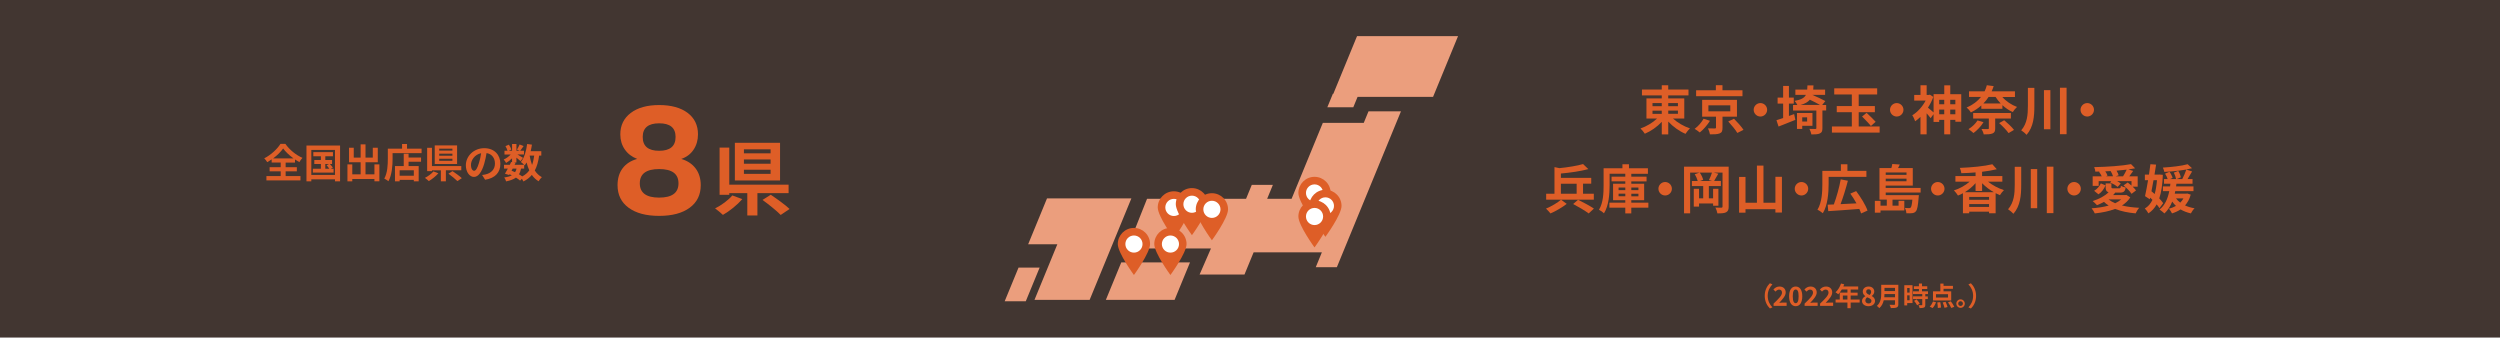 <?xml version="1.0" encoding="UTF-8"?><svg id="_イヤー_2" xmlns="http://www.w3.org/2000/svg" viewBox="0 0 1140 153.9"><rect x="0" y="0" width="1140" height="153.9" fill="#333333" stroke="none"/><defs><style>.cls-1{fill:#fff;}.cls-2{fill:#eb9e7d;}.cls-3{opacity:.09;}.cls-3,.cls-4{fill:#de5e27;}</style></defs><g id="_イヤー_1-2"><g><rect class="cls-3" x="493.05" y="-493.05" width="153.9" height="1140" transform="translate(646.95 -493.05) rotate(90)"/><g><path class="cls-4" d="M338.49,90.8c-2.36,2.69-5.82,5.49-8.84,7.19-.96-.92-2.58-2.25-3.57-2.95,2.95-1.47,6.23-3.91,7.85-5.93l4.57,1.69Zm6.89-2.73v10.17h-4.61v-10.17h-8.22v.77h-4.42v-21.52h4.42v16.88h27.05v3.87h-14.22Zm10.32-5.79h-20.6v-17.17h20.6v17.17Zm-4.31-14.19h-12.16v1.84h12.16v-1.84Zm0,4.64h-12.16v1.92h12.16v-1.92Zm0,4.68h-12.16v1.88h12.16v-1.88Zm.07,11.39c2.73,1.84,6.63,4.61,8.59,6.49l-4.05,2.73c-1.73-1.81-5.49-4.83-8.29-6.85l3.76-2.36Z"/><path class="cls-4" d="M317.23,76.84c1.54,2.08,2.31,4.61,2.31,7.6,0,4.39-1.68,7.82-5.04,10.29-3.36,2.47-8,3.71-13.93,3.71s-10.57-1.24-13.93-3.71c-3.36-2.47-5.04-5.9-5.04-10.29,0-3.08,.77-5.65,2.31-7.7,1.54-2.05,3.76-3.48,6.65-4.27-2.43-.93-4.32-2.38-5.67-4.34-1.35-1.96-2.03-4.25-2.03-6.86,0-4.11,1.59-7.36,4.76-9.77,3.17-2.4,7.49-3.6,12.95-3.6s9.83,1.19,12.99,3.57c3.15,2.38,4.72,5.65,4.72,9.8,0,2.66-.68,4.99-2.03,7-1.35,2.01-3.22,3.41-5.6,4.2,2.85,.84,5.04,2.3,6.58,4.38Zm-7.84,6.76c0-4.34-2.94-6.51-8.82-6.51s-8.82,2.17-8.82,6.51,2.94,6.51,8.82,6.51,8.82-2.17,8.82-6.51Zm-16.31-21.14c0,4.2,2.5,6.3,7.49,6.3s7.49-2.1,7.49-6.3-2.5-6.23-7.49-6.23-7.49,2.08-7.49,6.23Z"/></g><g><path class="cls-4" d="M130.26,80.3h6.75v1.95h-15.52v-1.95h6.51v-2.17h-5.05v-1.9h5.05v-2.1h-4.12v-1.44c-.66,.46-1.33,.88-2.02,1.26-.27-.51-.88-1.29-1.37-1.75,3.12-1.57,6.05-4.38,7.4-6.6h2.24c1.95,2.77,4.92,5.16,7.8,6.38-.57,.58-1.04,1.28-1.44,1.95-.66-.36-1.31-.77-1.97-1.22v1.42h-4.27v2.1h5.11v1.9h-5.11v2.17Zm3.56-8.08c-1.9-1.39-3.65-3.05-4.7-4.52-1.04,1.48-2.66,3.12-4.56,4.52h9.26Z"/><path class="cls-4" d="M155.07,66.37v16.32h-2.32v-.91h-10.79v.91h-2.21v-16.32h15.32Zm-2.32,13.4v-11.41h-10.79v11.41h10.79Zm-.64-2.83v1.77h-9.45v-1.77h3.67v-2.15h-3.01v-1.82h3.01v-1.71h-3.46v-1.9h8.95v1.9h-3.48v1.71h3.08v1.82h-1c.49,.51,1.08,1.19,1.37,1.62l-.95,.53h1.28Zm-3.77,0h1.82c-.31-.49-.82-1.11-1.24-1.59l1.11-.57h-1.7v2.15Z"/><path class="cls-4" d="M173,74.96v7.71h-2.26v-1.04h-10.1v1.06h-2.21v-7.73h2.21v4.54h3.81v-5.51h-5.29v-6.62h2.15v4.5h3.14v-6.04h2.22v6.04h3.32v-4.5h2.28v6.62h-5.6v5.51h4.07v-4.54h2.26Z"/><path class="cls-4" d="M192.24,67.78v2.06h-13.22v2.53c0,2.94-.27,7.44-1.91,10.28-.4-.36-1.37-.98-1.88-1.22,1.5-2.61,1.62-6.44,1.62-9.06v-4.59h6.49v-2.1h2.26v2.1h6.64Zm-5.93,4.05h5.69v1.91h-5.69v1.99h4.61v6.95h-2.22v-.66h-6.47v.67h-2.12v-6.97h3.99v-5.62h2.21v1.71Zm2.39,5.82h-6.47v2.48h6.47v-2.48Z"/><path class="cls-4" d="M199.91,79.01c-1.17,1.33-2.88,2.72-4.38,3.56-.47-.46-1.28-1.11-1.77-1.46,1.46-.73,3.08-1.93,3.88-2.94l2.26,.84Zm3.41-1.35v5.03h-2.28v-5.03h-4.07v.38h-2.19v-10.65h2.19v8.35h13.38v1.91h-7.04Zm5.11-2.86h-10.19v-8.5h10.19v8.5Zm-2.13-7.02h-6.02v.91h6.02v-.91Zm0,2.3h-6.02v.95h6.02v-.95Zm0,2.32h-6.02v.93h6.02v-.93Zm.04,5.63c1.35,.91,3.28,2.28,4.25,3.21l-2.01,1.35c-.86-.89-2.72-2.39-4.1-3.39l1.86-1.17Z"/><path class="cls-4" d="M221.21,81.96l-1.37-2.17c.69-.07,1.2-.18,1.7-.29,2.33-.55,4.16-2.22,4.16-4.89,0-2.52-1.37-4.39-3.83-4.81-.26,1.55-.57,3.23-1.09,4.94-1.09,3.68-2.66,5.94-4.65,5.94s-3.7-2.22-3.7-5.31c0-4.21,3.65-7.8,8.37-7.8s7.37,3.14,7.37,7.11-2.35,6.56-6.95,7.28Zm-5.01-4.08c.77,0,1.48-1.15,2.22-3.61,.42-1.35,.77-2.9,.97-4.41-3.01,.62-4.63,3.28-4.63,5.29,0,1.84,.73,2.73,1.44,2.73Z"/><path class="cls-4" d="M245.85,70.95c-.38,2.7-1,4.96-1.99,6.8,.84,1.29,1.9,2.33,3.23,3.03-.49,.44-1.17,1.28-1.5,1.88-1.24-.75-2.24-1.71-3.06-2.9-1,1.2-2.26,2.19-3.85,2.99-.13-.31-.4-.8-.69-1.24l-.82,.84c-.49-.42-1.15-.89-1.9-1.37-1.08,.8-2.53,1.33-4.49,1.73-.13-.62-.51-1.35-.86-1.79,1.48-.2,2.61-.49,3.46-.98-.33-.18-.67-.35-1.02-.49l-.2,.35-1.9-.58c.4-.64,.86-1.46,1.31-2.33h-1.73v-1.75h2.64c.22-.46,.44-.89,.62-1.29l.4,.09v-1.75c-.84,.84-1.82,1.6-2.73,2.11-.24-.47-.69-1.19-1.09-1.57,1.11-.46,2.33-1.33,3.21-2.28h-2.84v-1.71h1.39c-.16-.62-.56-1.46-.95-2.12l1.57-.66c.47,.69,.95,1.62,1.09,2.26l-1.17,.51h1.53v-3.06h1.99v3.06h1.44l-1.2-.53c.42-.66,.93-1.62,1.22-2.32l1.82,.73c-.57,.78-1.13,1.55-1.57,2.12h1.73v1.71h-2.99c.88,.49,2.17,1.26,2.57,1.53l-1.15,1.5c-.4-.38-1.17-1.02-1.88-1.59v2.21h-1.17l.78,.16-.44,.88h4.34c-.42-.42-1.08-.98-1.48-1.26,1.55-1.86,2.43-4.96,2.86-8.21l2.19,.29c-.15,1.02-.35,2.02-.58,2.99h4.85v2.01h-1.02Zm-12.58,6.89c.55,.22,1.08,.44,1.6,.69,.29-.46,.53-1,.69-1.66h-1.77l-.53,.97Zm4.34-.97c-.2,1.02-.51,1.88-.97,2.59,.57,.33,1.09,.66,1.51,.97,1.35-.71,2.41-1.62,3.21-2.75-.51-1.08-.91-2.28-1.24-3.59-.26,.47-.55,.91-.84,1.31-.07-.07-.15-.16-.26-.27v1.75h-1.42Zm3.9-5.93c.26,1.53,.62,2.97,1.11,4.28,.46-1.24,.78-2.68,.98-4.28h-2.1Z"/></g><g><path class="cls-4" d="M762.88,54.05c2.04,1.87,4.97,3.58,7.75,4.51-.67,.58-1.58,1.73-2.04,2.47-2.81-1.18-5.69-3.24-7.87-5.59v5.83h-2.95v-5.71c-2.16,2.3-4.94,4.25-7.73,5.42-.46-.7-1.34-1.82-1.97-2.4,2.74-.94,5.57-2.64,7.56-4.54h-4.85v-9.17h6.98v-1.37h-9.03v-2.66h9.03v-1.97h2.95v1.97h9.24v2.66h-9.24v1.37h7.32v9.17h-5.16Zm-9.34-5.62h4.22v-1.42h-4.22v1.42Zm0,3.48h4.22v-1.46h-4.22v1.46Zm7.18-4.9v1.42h4.42v-1.42h-4.42Zm4.42,3.43h-4.42v1.46h4.42v-1.46Z"/><path class="cls-4" d="M779.75,55.08c-1.2,1.92-2.98,4.03-4.66,5.33-.62-.53-1.68-1.27-2.33-1.66,1.61-1.15,3.26-3.07,4.06-4.61l2.93,.94Zm14.83-11.21h-21.15v-2.71h9v-2.3h3.02v2.3h9.12v2.71Zm-9.12,9.34v5.06c0,1.44-.26,2.16-1.32,2.57-1.06,.41-2.47,.43-4.39,.43-.14-.84-.53-1.94-.91-2.74,1.22,.05,2.74,.07,3.12,.05,.43-.02,.53-.1,.53-.41v-4.97h-6.31v-7.66h15.87v7.66h-6.58Zm-6.43-2.45h9.99v-2.74h-9.99v2.74Zm11.67,3.38c1.49,1.49,3.43,3.65,4.34,5.06l-2.81,1.42c-.82-1.39-2.64-3.62-4.15-5.23l2.62-1.25Z"/><path class="cls-4" d="M805.82,50.07c0,1.68-1.39,3.07-3.07,3.07s-3.07-1.39-3.07-3.07,1.39-3.07,3.07-3.07,3.07,1.39,3.07,3.07Z"/><path class="cls-4" d="M815.75,52.88l2.38-.86,.55,2.64c-2.59,1.06-5.42,2.16-7.66,3.05l-.96-2.9c.86-.26,1.9-.6,3.05-.98v-6.6h-2.52v-2.71h2.52v-5.33h2.64v5.33h2.21v2.71h-2.21v5.66Zm16.97-2.5h-1.7v8.09c0,1.32-.26,1.97-1.18,2.38-.89,.41-2.14,.46-3.84,.46-.14-.77-.53-1.8-.91-2.54,1.13,.05,2.33,.05,2.69,.05s.48-.1,.48-.38v-8.04h-10.63v-2.52h1.97c-.29-.65-.84-1.44-1.27-1.87,3-.55,4.44-1.34,5.16-2.74h-4.8v-2.4h5.4c.05-.58,.07-1.22,.1-1.92h2.76c-.02,.67-.05,1.32-.12,1.92h5.42v2.4h-5.83c1.94,.84,4.54,2.02,5.93,2.81l-1.44,1.8h1.82v2.52Zm-10.9,6.98v1.44h-2.4v-7.27h7.06v5.83h-4.66Zm8.11-9.5c-1.22-.72-3.05-1.63-4.63-2.4-.89,1.06-2.21,1.85-4.27,2.4h8.91Zm-8.11,5.64v1.92h2.23v-1.92h-2.23Z"/><path class="cls-4" d="M857.11,57.68v2.78h-21.75v-2.78h9.07v-6.53h-6.87v-2.78h6.87v-5.28h-8.02v-2.81h19.58v2.81h-8.42v5.28h7.37v2.78h-7.37v6.53h9.53Zm-5.95-6.22c1.3,1.22,3.19,2.98,4.13,4.08l-2.16,1.92c-.86-1.13-2.71-3-4.03-4.34l2.06-1.66Z"/><path class="cls-4" d="M867.98,50.07c0,1.68-1.39,3.07-3.07,3.07s-3.07-1.39-3.07-3.07,1.39-3.07,3.07-3.07,3.07,1.39,3.07,3.07Z"/><path class="cls-4" d="M894.33,42.96v12.55h-2.69v-.84h-2.33v6.58h-2.74v-6.58h-2.3v.94h-2.57v-3.55l-1.34,1.82c-.41-.58-1.13-1.44-1.82-2.21v9.6h-2.81v-7.97c-.79,.77-1.61,1.44-2.42,1.99-.24-.77-.89-2.18-1.32-2.71,2.38-1.46,4.68-3.98,6.1-6.72h-5.21v-2.57h2.86v-4.42h2.81v4.42h.98l.5-.12,1.56,1.01c-.6,1.73-1.46,3.38-2.45,4.92,.72,.55,1.92,1.61,2.57,2.18v-8.35h4.87v-4.03h2.74v4.06h5.02Zm-10.06,2.54v2.06h2.3v-2.06h-2.3Zm2.3,6.62v-2.14h-2.3v2.14h2.3Zm2.74-6.62v2.06h2.33v-2.06h-2.33Zm2.33,6.62v-2.14h-2.33v2.14h2.33Z"/><path class="cls-4" d="M913.05,44.21c1.66,1.94,4.15,3.62,6.72,4.56-.65,.55-1.54,1.63-1.94,2.33-1.7-.72-3.31-1.85-4.73-3.14v1.66h-9.62v-1.54c-1.32,1.2-2.9,2.28-4.78,3.19-.36-.7-1.3-1.75-1.94-2.21,2.93-1.27,5.04-2.95,6.58-4.85h-5.47v-2.57h7.1c.46-.91,.79-1.85,1.03-2.78l3.12,.41c-.26,.82-.58,1.58-.91,2.38h10.61v2.57h-5.76Zm-8.57,11.52c-1.15,1.9-2.98,3.79-4.58,4.94-.53-.5-1.61-1.37-2.28-1.78,1.61-.98,3.24-2.5,4.13-3.98l2.74,.82Zm5.33-1.7v4.54c0,1.3-.31,1.92-1.27,2.3-.98,.38-2.26,.41-3.96,.41-.14-.77-.6-1.78-1.01-2.47,1.13,.07,2.5,.07,2.86,.05,.38,0,.48-.1,.48-.38v-4.44h-7.15v-2.5h17.21v2.5h-7.15Zm-3.02-9.82c-.67,1.03-1.44,2.04-2.38,2.98h7.92c-.89-.91-1.68-1.92-2.35-2.98h-3.19Zm7.13,10.63c1.54,1.27,3.53,3.12,4.46,4.39l-2.47,1.46c-.84-1.22-2.74-3.19-4.3-4.56l2.3-1.3Z"/><path class="cls-4" d="M927.67,40.06v8.28c0,4.66-.36,9.53-3.55,13.15-.55-.65-1.7-1.61-2.45-2.06,2.74-3.12,3.05-7.15,3.05-11.11v-8.26h2.95Zm7.3,1.03v17.86h-2.93v-17.86h2.93Zm7.39-1.08v21.19h-3.02v-21.19h3.02Z"/><path class="cls-4" d="M954.86,50.07c0,1.68-1.39,3.07-3.07,3.07s-3.07-1.39-3.07-3.07,1.39-3.07,3.07-3.07,3.07,1.39,3.07,3.07Z"/><path class="cls-4" d="M714.43,92.96c-1.99,1.56-4.99,3.34-7.42,4.37-.48-.65-1.39-1.61-2.04-2.21,2.4-.96,5.33-2.71,6.86-4.06l2.59,1.9Zm12.34-1.92h-21.72v-2.69h3.79v-12.15l2.26,.48c3.96-.41,8.14-1.08,10.78-1.87l2.4,2.3c-3.58,.98-8.26,1.63-12.51,2.02v1.97h13.83v2.66h-3.74v4.58h4.92v2.69Zm-15-2.69h7.18v-4.58h-7.18v4.58Zm7.83,2.76c2.21,1.08,5.54,2.83,7.22,4.01l-2.38,2.21c-1.51-1.18-4.75-3.07-7.08-4.3l2.23-1.92Z"/><path class="cls-4" d="M751.65,94.71h-7.78v2.59h-2.74v-2.59h-7.25v-2.3h7.25v-1.13h-5.57v-7.51h5.57v-1.08h-6.26v-2.14h6.26v-1.32h-7.15v5.26c0,3.82-.36,9.34-2.57,12.77-.48-.5-1.63-1.32-2.28-1.61,1.97-3.17,2.11-7.75,2.11-11.16v-7.75h8.59v-1.85h2.98v1.85h8.64v2.5h-7.58v1.32h6.96v2.14h-6.96v1.08h5.86v7.51h-5.86v1.13h7.78v2.3Zm-13.58-8.02h3.07v-1.18h-3.07v1.18Zm3.07,2.81v-1.18h-3.07v1.18h3.07Zm2.74-3.98v1.18h3.24v-1.18h-3.24Zm3.24,2.81h-3.24v1.18h3.24v-1.18Z"/><path class="cls-4" d="M762.38,86.07c0,1.68-1.39,3.07-3.07,3.07s-3.07-1.39-3.07-3.07,1.39-3.07,3.07-3.07,3.07,1.39,3.07,3.07Z"/><path class="cls-4" d="M788.28,94.18c0,1.42-.29,2.14-1.18,2.62-.84,.46-2.09,.5-3.96,.5-.12-.74-.53-1.94-.91-2.66,1.1,.07,2.33,.07,2.71,.05,.38,0,.53-.12,.53-.53v-15.46h-4.03l2.11,.5c-.67,1.18-1.37,2.42-1.92,3.31h3.1v2.33h-5.5v5.59h1.94v-4.34h2.42v7.73h-2.42v-1.03h-6.41v1.42h-2.4v-8.11h2.4v4.34h1.9v-5.59h-5.16v-2.33h2.66c-.24-.91-.77-2.16-1.37-3.05l2.18-.77h-4.27v18.58h-2.78v-21.29h20.35v18.19Zm-9-12.07c.48-.94,1.06-2.33,1.39-3.41h-5.59c.72,.98,1.34,2.35,1.58,3.29l-1.42,.53h5.42l-1.39-.41Z"/><path class="cls-4" d="M812.56,80.62v16.3h-2.98v-1.51h-13.63v1.58h-2.93v-16.32h2.93v11.79h5.21v-16.95h2.98v16.95h5.45v-11.83h2.98Z"/><path class="cls-4" d="M824.54,86.07c0,1.68-1.39,3.07-3.07,3.07s-3.07-1.39-3.07-3.07,1.39-3.07,3.07-3.07,3.07,1.39,3.07,3.07Z"/><path class="cls-4" d="M833.85,83.96c0,3.79-.38,9.65-2.64,13.27-.53-.48-1.78-1.32-2.45-1.58,2.06-3.38,2.23-8.3,2.23-11.69v-6.05h8.45v-3.02h2.98v3.02h8.66v2.74h-17.23v3.31Zm14.81,13.37c-.19-.62-.46-1.32-.82-2.06-5.06,.41-10.44,.79-14.16,1.01l-.26-2.95c.84-.02,1.78-.07,2.81-.1,1.2-3.22,2.5-7.82,3.14-11.45l3.26,.65c-.94,3.62-2.18,7.63-3.34,10.66,2.28-.1,4.8-.22,7.27-.36-.84-1.54-1.85-3.1-2.81-4.44l2.66-1.15c2.06,2.74,4.32,6.36,5.18,8.88l-2.95,1.32Z"/><path class="cls-4" d="M859.89,87.82v1.15h15.12s-.02,.67-.1,1.03c-.31,3.94-.65,5.71-1.3,6.38-.46,.53-.96,.72-1.61,.82-.58,.07-1.56,.1-2.69,.05-.02-.77-.31-1.78-.7-2.45,.84,.1,1.61,.1,1.94,.1,.31,0,.53-.02,.72-.24,.31-.34,.58-1.32,.77-3.62h-9.05v2.76h2.76v-2.23h2.62v4.39h-10.85v1.03h-2.59v-5.38h2.59v2.18h2.86v-2.76h-3.34v-14.38h5.42c.19-.65,.36-1.34,.43-1.87l3.41,.24c-.24,.58-.53,1.13-.79,1.63h6.72v7.97h-12.36v1.08h15.94v2.11h-15.94Zm0-9.19v1.1h9.48v-1.1h-9.48Zm9.48,4.03v-1.18h-9.48v1.18h9.48Z"/><path class="cls-4" d="M886.7,86.07c0,1.68-1.39,3.07-3.07,3.07s-3.07-1.39-3.07-3.07,1.39-3.07,3.07-3.07,3.07,1.39,3.07,3.07Z"/><path class="cls-4" d="M906.55,82.85c2.02,1.61,4.68,3.05,7.25,3.84-.6,.55-1.42,1.61-1.82,2.3-.67-.26-1.3-.55-1.97-.89v9.14h-3v-.72h-9.05v.74h-2.86v-9.15c-.74,.41-1.49,.77-2.26,1.06-.43-.7-1.25-1.78-1.85-2.35,2.62-.79,5.23-2.28,7.18-3.98h-6.5v-2.54h9.19v-1.68c-2.18,.19-4.37,.31-6.48,.36-.07-.7-.41-1.78-.7-2.42,5.26-.19,11.23-.77,14.83-1.66l2.02,2.28c-1.99,.5-4.3,.86-6.7,1.15v1.97h9.24v2.54h-6.53Zm2.62,4.8c-1.94-1.1-3.79-2.52-5.33-4.1v3.55h-2.98v-3.58c-1.37,1.58-3.07,3-4.92,4.13h13.23Zm-2.16,2.16h-9.05v1.3h9.05v-1.3Zm0,4.56v-1.32h-9.05v1.32h9.05Z"/><path class="cls-4" d="M921.67,76.06v8.28c0,4.66-.36,9.53-3.55,13.15-.55-.65-1.7-1.61-2.45-2.06,2.74-3.12,3.05-7.15,3.05-11.11v-8.26h2.95Zm7.3,1.03v17.86h-2.93v-17.86h2.93Zm7.39-1.08v21.19h-3.02v-21.19h3.02Z"/><path class="cls-4" d="M948.86,86.07c0,1.68-1.39,3.07-3.07,3.07s-3.07-1.39-3.07-3.07,1.39-3.07,3.07-3.07,3.07,1.39,3.07,3.07Z"/><path class="cls-4" d="M971.4,90.03c-.96,1.49-2.23,2.69-3.79,3.67,2.33,.58,5.02,.91,7.87,1.06-.58,.62-1.27,1.78-1.63,2.54-3.5-.31-6.67-.96-9.36-2.04-2.76,1.08-5.95,1.7-9.26,2.06-.26-.65-.98-1.78-1.46-2.33,2.81-.19,5.47-.6,7.8-1.25-.79-.5-1.51-1.06-2.16-1.68-1.06,.58-2.14,1.1-3.19,1.51-.46-.5-1.39-1.46-1.97-1.9,2.78-.84,5.54-2.26,7.27-4.01-1.06-.29-1.34-1.01-1.34-2.38v-1.66h2.62v1.66c0,.55,.17,.6,.96,.6h2.52c.6,0,.77-.14,.84-1.13,.53,.31,1.49,.62,2.18,.74-.26,1.85-.94,2.35-2.71,2.35h-2.21l.14,.05c-.29,.36-.6,.72-.94,1.06h5.57l.48-.07,1.78,1.13Zm-14.43-5.26h-2.71v-4.37h4.13c-.31-.67-.77-1.44-1.22-2.06l.26-.12c-.65,.02-1.3,.05-1.94,.05-.05-.6-.31-1.54-.55-2.06,5.9-.12,12.87-.58,16.8-1.37l1.87,1.9c-.94,.19-1.97,.36-3.05,.53l2.16,.67c-.6,.89-1.22,1.75-1.78,2.47h3.84v4.7h-2.3c.65,.6,1.18,1.2,1.54,1.73l-2.04,1.54c-.7-1.13-2.28-2.74-3.67-3.84l1.92-1.34c.55,.41,1.15,.91,1.73,1.42v-2.02h-6.53c.62,.36,1.22,.72,1.63,1.06l-1.44,1.58c-.72-.67-2.21-1.54-3.41-2.06l.53-.58h-5.76v2.18Zm-2.04,2.23c1.37-.74,2.45-2.09,3.05-3.38l2.14,.91c-.67,1.54-1.66,3.07-3.22,4.08l-1.97-1.61Zm8.62-6.6c-.22-.74-.65-1.66-1.1-2.4-.82,.05-1.63,.1-2.45,.14,.46,.65,.89,1.39,1.03,1.94l-.72,.31h3.24Zm-2.04,10.54c.82,.67,1.82,1.25,3,1.75,1.06-.5,1.97-1.08,2.74-1.75h-5.74Zm6.6-10.54c.55-.84,1.22-2.09,1.66-3.05-1.46,.19-3.02,.34-4.63,.48,.43,.72,.82,1.49,.96,2.09l-1.27,.48h3.29Z"/><path class="cls-4" d="M984.71,94.93c-.31-.5-.74-1.1-1.27-1.73-.96,1.73-2.21,3.07-3.77,4.1-.36-.7-1.08-1.7-1.63-2.23,1.46-.82,2.62-2.14,3.48-3.94-.36-.34-.7-.67-1.06-1.01l-.17,.74-2.16-1.42c.43-1.92,.94-4.56,1.39-7.27h-1.46v-2.54h1.87c.24-1.66,.48-3.29,.65-4.75l2.59,.19c-.22,1.44-.46,2.98-.72,4.56h1.73l.46-.05,1.61,.14c-.17,4.46-.67,7.97-1.63,10.75,.74,.79,1.39,1.54,1.8,2.18l-1.7,2.26Zm-2.71-12.75c-.29,1.73-.62,3.43-.94,5.04,.48,.38,.96,.82,1.46,1.25,.53-1.8,.86-3.91,1.06-6.29h-1.58Zm16.97,6.58c-.55,2.02-1.44,3.62-2.59,4.92,1.27,.6,2.74,1.03,4.34,1.3-.6,.55-1.32,1.61-1.68,2.33-1.78-.41-3.34-1.01-4.7-1.82-1.15,.77-2.47,1.37-3.91,1.82-.29-.62-.91-1.63-1.39-2.14,1.15-.29,2.23-.72,3.19-1.27-.62-.6-1.2-1.25-1.7-1.97-.86,2.16-2.02,3.98-3.55,5.4-.46-.46-1.58-1.37-2.23-1.78,2.38-1.87,3.7-4.78,4.44-8.4h-2.9v-2.16h3.26c.05-.38,.1-.79,.14-1.2h-2.9v-2.14h1.66c-.24-.74-.67-1.73-1.18-2.45l2.02-.86c.62,.84,1.2,1.99,1.42,2.78l-1.18,.53h2.76c-.14-.82-.55-2.04-1.03-2.93l2.02-.79c.55,.89,1.03,2.09,1.18,2.93l-1.97,.79h2.62c.62-1.2,1.42-3,1.85-4.32l2.64,.86c-.7,1.18-1.44,2.45-2.09,3.46h2.28v2.14h-7.34c-.05,.41-.12,.82-.17,1.2h7.94v2.16h-8.3c-.07,.38-.17,.77-.24,1.15h5.26l.46-.07,1.61,.53Zm.58-12.05c-3.46,.96-8.42,1.46-12.62,1.68-.07-.55-.41-1.44-.67-1.97,4.06-.24,8.69-.77,11.3-1.54l1.99,1.82Zm-7.3,13.75c.53,.72,1.18,1.37,1.94,1.94,.58-.58,1.08-1.22,1.46-1.94h-3.41Z"/></g><g><path class="cls-4" d="M807.08,129.16l1.14,.5c-1.2,1.3-2.15,2.95-2.15,5.25s.95,3.96,2.15,5.25l-1.14,.5c-1.29-1.27-2.36-3.19-2.36-5.76s1.07-4.49,2.36-5.76Z"/><path class="cls-4" d="M808.75,138.45c2.32-2.21,3.84-3.72,3.84-5,0-.88-.48-1.4-1.33-1.4-.65,0-1.17,.43-1.63,.92l-.96-.96c.82-.88,1.61-1.35,2.82-1.35,1.68,0,2.79,1.07,2.79,2.7,0,1.51-1.39,3.07-2.97,4.73,.44-.05,1.03-.1,1.45-.1h1.94v1.49h-5.95v-1.02Z"/><path class="cls-4" d="M815.83,135.1c0-2.93,1.19-4.45,3.01-4.45s3,1.54,3,4.45-1.18,4.53-3,4.53-3.01-1.6-3.01-4.53Zm4.34,0c0-2.4-.56-3.07-1.33-3.07s-1.34,.67-1.34,3.07,.58,3.15,1.34,3.15,1.33-.74,1.33-3.15Z"/><path class="cls-4" d="M822.89,138.45c2.32-2.21,3.84-3.72,3.84-5,0-.88-.48-1.4-1.33-1.4-.65,0-1.17,.43-1.63,.92l-.96-.96c.82-.88,1.61-1.35,2.82-1.35,1.68,0,2.79,1.07,2.79,2.7,0,1.51-1.39,3.07-2.97,4.73,.44-.05,1.03-.1,1.45-.1h1.94v1.49h-5.95v-1.02Z"/><path class="cls-4" d="M829.96,138.45c2.31-2.21,3.84-3.72,3.84-5,0-.88-.48-1.4-1.33-1.4-.65,0-1.18,.43-1.63,.92l-.96-.96c.82-.88,1.61-1.35,2.82-1.35,1.68,0,2.79,1.07,2.79,2.7,0,1.51-1.39,3.07-2.97,4.73,.44-.05,1.03-.1,1.45-.1h1.94v1.49h-5.95v-1.02Z"/><path class="cls-4" d="M848,137.96h-4.1v2.57h-1.47v-2.57h-5.4v-1.37h1.9v-3.15h3.5v-1.43h-2.57c-.49,.85-1.07,1.62-1.63,2.18-.28-.24-.89-.72-1.24-.92,1.08-.91,2-2.45,2.52-3.99l1.45,.37c-.11,.34-.24,.66-.4,.98h6.78v1.38h-3.44v1.43h3.17v1.33h-3.17v1.82h4.1v1.37Zm-5.58-1.37v-1.82h-2.08v1.82h2.08Z"/><path class="cls-4" d="M849.07,137.26c0-1.07,.71-1.75,1.52-2.18v-.05c-.67-.49-1.17-1.13-1.17-2.04,0-1.43,1.14-2.34,2.67-2.34s2.58,.94,2.58,2.35c0,.85-.58,1.55-1.14,1.94v.06c.8,.46,1.49,1.09,1.49,2.25,0,1.34-1.19,2.38-2.99,2.38-1.69,0-2.96-.98-2.96-2.38Zm4.31-.06c0-.86-.83-1.18-1.97-1.64-.47,.37-.82,.9-.82,1.51,0,.8,.66,1.32,1.49,1.32,.76,0,1.29-.42,1.29-1.19Zm-.14-4.08c0-.72-.43-1.22-1.18-1.22-.6,0-1.08,.38-1.08,1.09,0,.79,.7,1.16,1.62,1.52,.41-.43,.64-.9,.64-1.39Z"/><path class="cls-4" d="M865.64,138.69c0,.86-.2,1.27-.76,1.51-.58,.25-1.42,.28-2.65,.28-.08-.42-.37-1.1-.6-1.5,.84,.05,1.85,.04,2.11,.04,.29,0,.38-.1,.38-.35v-1.74h-5.13c-.31,1.34-.91,2.65-2.03,3.59-.22-.3-.79-.83-1.1-1.03,1.81-1.55,1.98-3.84,1.98-5.66v-3.95h7.8v8.81Zm-1.51-3.14v-1.46h-4.81c-.01,.46-.04,.96-.08,1.46h4.89Zm-4.81-4.28v1.46h4.81v-1.46h-4.81Z"/><path class="cls-4" d="M872.11,138.2h-2.43v1.06h-1.32v-9.21h3.75v8.16Zm-2.43-6.88v2.11h1.1v-2.11h-1.1Zm1.1,5.61v-2.25h-1.1v2.25h1.1Zm7.15-2.81v1.03h1.15v1.23h-1.15v2.61c0,.68-.13,1.04-.6,1.26-.47,.2-1.12,.24-2,.24-.05-.4-.26-.96-.46-1.34,.58,.02,1.25,.02,1.43,.02,.19,0,.25-.05,.25-.22v-2.58h-4.21v-1.23h4.21v-1.03h-4.23v-1.25h2.71v-1.06h-2.3v-1.25h2.3v-1.26h1.4v1.26h2.4v1.25h-2.4v1.06h2.73v1.25h-1.24Zm-3.97,2.41c.55,.59,1.2,1.38,1.45,1.97l-1.22,.71c-.22-.55-.83-1.4-1.37-2.02l1.14-.66Z"/><path class="cls-4" d="M879.95,139.83c.59-.53,1.16-1.48,1.5-2.34l1.38,.34c-.35,.96-.92,2-1.56,2.64l-1.32-.64Zm9.8-2.83h-8.31v-4.16h3.36v-3.53h1.45v1.06h4.29v1.33h-4.29v1.14h3.5v4.16Zm-1.45-2.84h-5.5v1.52h5.5v-1.52Zm-3.53,3.62c.18,.82,.31,1.85,.33,2.47l-1.45,.18c0-.62-.1-1.69-.24-2.52l1.36-.13Zm2.4-.14c.37,.76,.77,1.75,.91,2.37l-1.38,.36c-.13-.62-.49-1.65-.84-2.45l1.31-.29Zm2.41-.24c.58,.76,1.27,1.8,1.57,2.51l-1.38,.53c-.25-.68-.9-1.77-1.48-2.58l1.28-.46Z"/><path class="cls-4" d="M895.95,138.44c0,1.07-.86,1.94-1.94,1.94s-1.93-.88-1.93-1.94,.88-1.94,1.93-1.94,1.94,.88,1.94,1.94Zm-.86,0c0-.6-.48-1.08-1.08-1.08s-1.07,.48-1.07,1.08,.49,1.08,1.07,1.08,1.08-.48,1.08-1.08Z"/><path class="cls-4" d="M898.73,140.67l-1.14-.5c1.2-1.3,2.15-2.95,2.15-5.25s-.95-3.96-2.15-5.25l1.14-.5c1.29,1.27,2.36,3.19,2.36,5.76s-1.07,4.49-2.36,5.76Z"/></g><g><path class="cls-2" d="M618.8,16.5l-10.8,26.27h-.21l-2.53,6.15h11.84l1.95-4.74h34.42l11.39-27.69h-46.05Zm-114.53,120.25h31.34l7.03-17.09h-31.34l-7.03,17.09Zm117.6-80.72h-18.66l-14.24,34.61h-11.14l2.6-6.33h-9.62l-2.6,6.33h-45.15l-9.02,22.65h38.16l-5.19,11.91h20.47l4.17-10.13h31.12l-2.78,6.77h9.62l29.23-71.07h-14.8l-2.16,5.26Zm-153.04,55.35h13.32l-10.43,25.37h25.15l19.04-46.29h-38.47l-8.6,20.92Zm-10.7,26.01h9.62l6.33-15.38h-9.62l-6.33,15.38Z"/><g><path class="cls-4" d="M527.93,94.59c0-4.07,3.3-7.36,7.36-7.36s7.36,3.3,7.36,7.36-7.36,14.11-7.36,14.11c0,0-7.36-10.05-7.36-14.11Z"/><circle class="cls-1" cx="535.29" cy="94.59" r="3.91"/></g><g><path class="cls-4" d="M592.06,87.99c0-4.07,3.3-7.36,7.36-7.36s7.36,3.3,7.36,7.36-7.36,14.11-7.36,14.11c0,0-7.36-10.05-7.36-14.11Z"/><circle class="cls-1" cx="599.43" cy="87.99" r="3.91"/></g><g><path class="cls-4" d="M536.16,93.13c0-4.07,3.3-7.36,7.36-7.36s7.36,3.3,7.36,7.36-7.36,14.11-7.36,14.11c0,0-7.36-10.05-7.36-14.11Z"/><circle class="cls-1" cx="543.53" cy="93.13" r="3.91"/></g><g><path class="cls-4" d="M597.02,93.89c0-4.07,3.3-7.36,7.36-7.36s7.36,3.3,7.36,7.36-7.36,14.11-7.36,14.11c0,0-7.36-10.05-7.36-14.11Z"/><circle class="cls-1" cx="604.39" cy="93.89" r="3.91"/></g><g><path class="cls-4" d="M526.35,111.29c0-4.07,3.3-7.36,7.36-7.36s7.36,3.3,7.36,7.36-7.36,14.11-7.36,14.11c0,0-7.36-10.05-7.36-14.11Z"/><circle class="cls-1" cx="533.72" cy="111.29" r="3.91"/></g><g><path class="cls-4" d="M509.71,111.29c0-4.07,3.3-7.36,7.36-7.36s7.36,3.3,7.36,7.36-7.36,14.11-7.36,14.11c0,0-7.36-10.05-7.36-14.11Z"/><circle class="cls-1" cx="517.08" cy="111.29" r="3.91"/></g><g><path class="cls-4" d="M592.06,98.72c0-4.07,3.3-7.36,7.36-7.36s7.36,3.3,7.36,7.36-7.36,14.11-7.36,14.11c0,0-7.36-10.05-7.36-14.11Z"/><circle class="cls-1" cx="599.43" cy="98.72" r="3.91"/></g><g><path class="cls-4" d="M545.27,95.46c0-4.07,3.3-7.36,7.36-7.36s7.36,3.3,7.36,7.36-7.36,14.11-7.36,14.11c0,0-7.36-10.05-7.36-14.11Z"/><circle class="cls-1" cx="552.63" cy="95.46" r="3.91"/></g></g></g></g></svg>